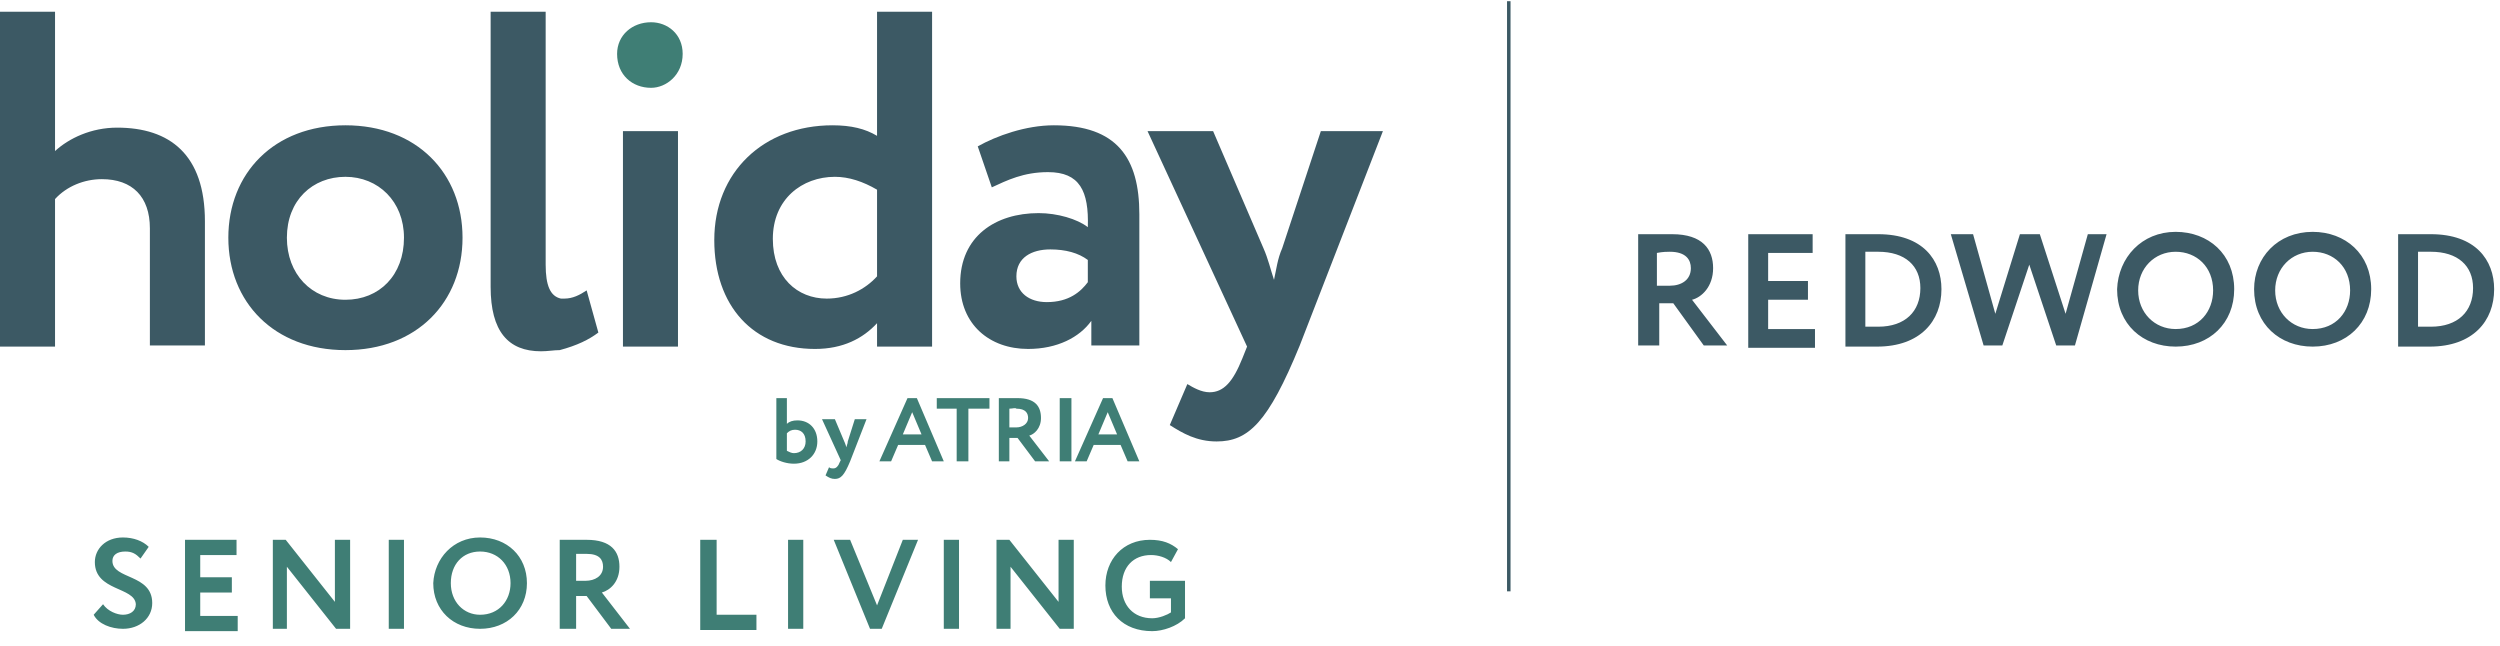 <svg xmlns="http://www.w3.org/2000/svg" viewBox="0 0 213.5 55.2"><path fill="#3c5964" d="M129 .1h-.3v50.4h.3zM0 1h4.7v11.9c1.2-1.1 3.1-2 5.3-2 4.5 0 7.5 2.3 7.5 8v10.6h-4.7v-10c0-2.7-1.5-4.2-4.1-4.2-1.5 0-3 .6-4 1.7v12.6H0zM29.5 25.6c2.9 0 5-2.1 5-5.3 0-3.1-2.2-5.2-5-5.2s-5 2-5 5.2c0 3.1 2.1 5.3 5 5.3m0-14.9c6.1 0 10 4.1 10 9.6s-3.9 9.6-10 9.6-10-4.1-10-9.6 3.9-9.6 10-9.6M51.1 28.4l-1-3.6c-.6.4-1.2.7-1.9.7h-.3c-.9-.2-1.3-1.1-1.3-2.9V1h-4.7v23.5c0 3.8 1.5 5.5 4.3 5.5.6 0 1.1-.1 1.6-.1 1.5-.4 2.5-.9 3.3-1.5zM53.2 11.2h4.7v18.4h-4.7z"/><path fill="#3f7e75" d="M55.6 7.5c1.3 0 2.7-1.1 2.7-2.9 0-1.7-1.3-2.7-2.7-2.7-1.6 0-2.9 1.1-2.9 2.7 0 1.8 1.3 2.9 2.9 2.9"/><path fill="#3c5964" d="M74.9 23.6v-7.4c-1.2-.7-2.4-1.1-3.6-1.1-2.8 0-5.3 1.9-5.3 5.3 0 3.3 2.1 5.1 4.6 5.1 1.8 0 3.3-.8 4.3-1.9m0 4c-1.2 1.3-2.9 2.2-5.3 2.2-5.3 0-8.6-3.7-8.6-9.3 0-5.8 4.2-9.8 10.1-9.8 1.6 0 2.8.3 3.8.9V1h4.7v28.6h-4.7zM92.9 24.1v-1.9c-.8-.6-1.9-.9-3.2-.9-1.6 0-2.9.7-2.9 2.3 0 1.4 1.1 2.2 2.6 2.2 1.9 0 2.9-.9 3.5-1.7m-9.4-11.6c1.6-.9 4.1-1.8 6.5-1.8 5.4 0 7.3 2.8 7.3 7.6v11.2h-4.1v-2.1c-1 1.4-2.9 2.4-5.4 2.4-3.3 0-5.8-2.1-5.8-5.6 0-4 3-6 6.7-6 1.6 0 3.3.5 4.2 1.2.1-3.1-.7-4.7-3.4-4.7-2.1 0-3.5.7-4.8 1.3zM111 29.5c-2.7 6.6-4.4 8.2-7.1 8.2-1.7 0-2.9-.7-4-1.4l1.5-3.5c.5.3 1.2.7 1.9.7 1.2 0 2-.9 2.8-2.9l.4-1L98 11.2h5.6l4.3 10c.4.9.6 1.8.9 2.7.2-.9.3-1.8.7-2.7l3.3-10h5.3z"/><g fill="#3f7e75"><path d="M66.3 34h.9v2.2c.2-.2.5-.3.9-.3 1 0 1.7.7 1.7 1.8s-.8 1.9-2 1.9c-.6 0-1.2-.2-1.5-.4zm.9 3v1.5c.2.1.4.2.6.2.6 0 1-.4 1-1 0-.7-.4-1-.9-1-.3 0-.5.1-.7.3zM72.6 39.4c-.5 1.2-.8 1.5-1.3 1.5-.3 0-.5-.1-.8-.3l.3-.7c.1.1.2.1.4.1s.4-.2.5-.5l.1-.2-1.6-3.5h1.1l.8 1.9c.1.2.1.3.2.5 0-.2.1-.3.1-.5l.6-1.9h1zM77.5 34h.8l2.3 5.4h-1L79 38h-2.3l-.6 1.4h-1zm-.4 3.1h1.6l-.8-1.9zM80 34h4.5v.9h-1.8v4.5h-1v-4.5H80zM85.3 39.4V34h1.6c1.5 0 2 .7 2 1.7 0 .9-.6 1.4-1 1.5l1.7 2.2h-1.2l-1.5-2h-.7v2zm.9-4.5v1.6h.6c.5 0 1-.3 1-.8 0-.4-.2-.8-1-.8-.1-.1-.3 0-.6 0zM90.5 34h1v5.4h-1zM94.2 34h.8l2.3 5.4h-1l-.6-1.4h-2.3l-.6 1.4h-1zm-.4 3.1h1.6l-.8-1.9zM8.1 48c0-1.1.9-2.1 2.4-2.1.9 0 1.7.3 2.2.8l-.7 1c-.4-.4-.7-.6-1.3-.6-.7 0-1.1.3-1.1.8 0 1.6 3.4 1.1 3.4 3.6 0 1.3-1.1 2.2-2.5 2.2-1 0-2.1-.4-2.5-1.2l.8-.9c.4.6 1.2.9 1.7.9.6 0 1.1-.3 1.1-.9-.1-1.5-3.5-1.1-3.5-3.6zM15.8 46.1h4.4v1.3h-3.1v1.9h2.7v1.3h-2.7v2h3.2v1.3h-4.5zM28.7 53.7l-4.2-5.3v5.3h-1.2v-7.6h1.1l4.2 5.3v-5.3h1.3v7.6zM33.2 46.1h1.3v7.6h-1.3zM41 45.9c2.3 0 4 1.6 4 3.9s-1.7 3.9-4 3.9-4-1.6-4-3.9c.1-2.1 1.7-3.9 4-3.9zm0 6.6c1.6 0 2.6-1.2 2.6-2.7 0-1.6-1.1-2.7-2.6-2.7s-2.5 1.1-2.5 2.7 1.1 2.7 2.5 2.7zM47.8 53.7v-7.6h2.3c2.1 0 2.8 1 2.8 2.3s-.8 2-1.5 2.2l2.4 3.1h-1.6l-2.1-2.8h-.9v2.8zm1.4-6.4v2.3h.8c.8 0 1.5-.4 1.5-1.2 0-.6-.3-1.1-1.4-1.1h-.9zM59.9 46.1h1.3v6.4h3.4v1.3h-4.8v-7.7zM67.3 46.1h1.3v7.6h-1.3zM75.3 53.7h-1l-3.1-7.6h1.4l2.3 5.6 2.2-5.6h1.3zM80.6 46.1h1.3v7.6h-1.3zM90.5 53.7l-4.2-5.3v5.3h-1.2v-7.6h1.1l4.2 5.3v-5.3h1.3v7.6zM98.1 49.6h3.1v3.2c-.7.7-1.9 1.1-2.8 1.1-2.5 0-4-1.6-4-3.9 0-2.2 1.5-3.9 3.8-3.9 1.1 0 1.8.3 2.4.8L100 48c-.4-.4-1.1-.6-1.7-.6-1.5 0-2.5 1-2.5 2.7 0 1.6 1 2.7 2.6 2.7.6 0 1.3-.3 1.6-.5v-1.2h-1.8v-1.5z"/></g><path fill="#3c5964" d="M139.9 29.5V20h2.9c2.6 0 3.5 1.3 3.5 2.9s-1 2.5-1.8 2.7l3 3.9h-2l-2.6-3.6h-1.2v3.6zm1.6-7.9v2.8h1.1c1 0 1.8-.5 1.8-1.5 0-.7-.4-1.4-1.8-1.4-.2 0-.6 0-1.1.1zM149.3 20h5.5v1.6H151V24h3.4v1.6H151v2.5h4v1.6h-5.7zM157.6 20H160.4c3.8 0 5.4 2.2 5.4 4.7 0 2.7-1.8 4.9-5.5 4.9h-2.7zm1.7 1.5v6.4h1.1c2.3 0 3.6-1.3 3.6-3.3 0-1.9-1.3-3.1-3.6-3.1h-1.1zM177.2 29.5h-1.6l-2.3-6.9-2.3 6.9h-1.6l-2.8-9.5h1.9l1.9 6.8 2.1-6.8h1.7l2.2 6.8 1.9-6.8h1.6zM185.8 19.8c2.8 0 5 1.9 5 4.9 0 2.9-2.1 4.9-5 4.9-2.8 0-5-1.9-5-4.9.1-2.7 2.1-4.9 5-4.9zm0 8.3c2 0 3.2-1.5 3.2-3.3 0-2-1.4-3.3-3.2-3.3s-3.2 1.4-3.2 3.3 1.4 3.3 3.2 3.3zM197.5 19.8c2.8 0 5 1.9 5 4.9 0 2.9-2.1 4.9-5 4.9-2.8 0-5-1.9-5-4.9 0-2.7 2-4.9 5-4.9zm0 8.3c2 0 3.2-1.5 3.2-3.3 0-2-1.4-3.3-3.2-3.3s-3.2 1.4-3.2 3.3 1.4 3.3 3.2 3.3zM204.8 20H207.6c3.8 0 5.4 2.2 5.4 4.7 0 2.7-1.8 4.9-5.5 4.9h-2.7zm1.7 1.5v6.4h1.1c2.3 0 3.6-1.3 3.6-3.3 0-1.9-1.3-3.1-3.6-3.1h-1.1z"/></svg>